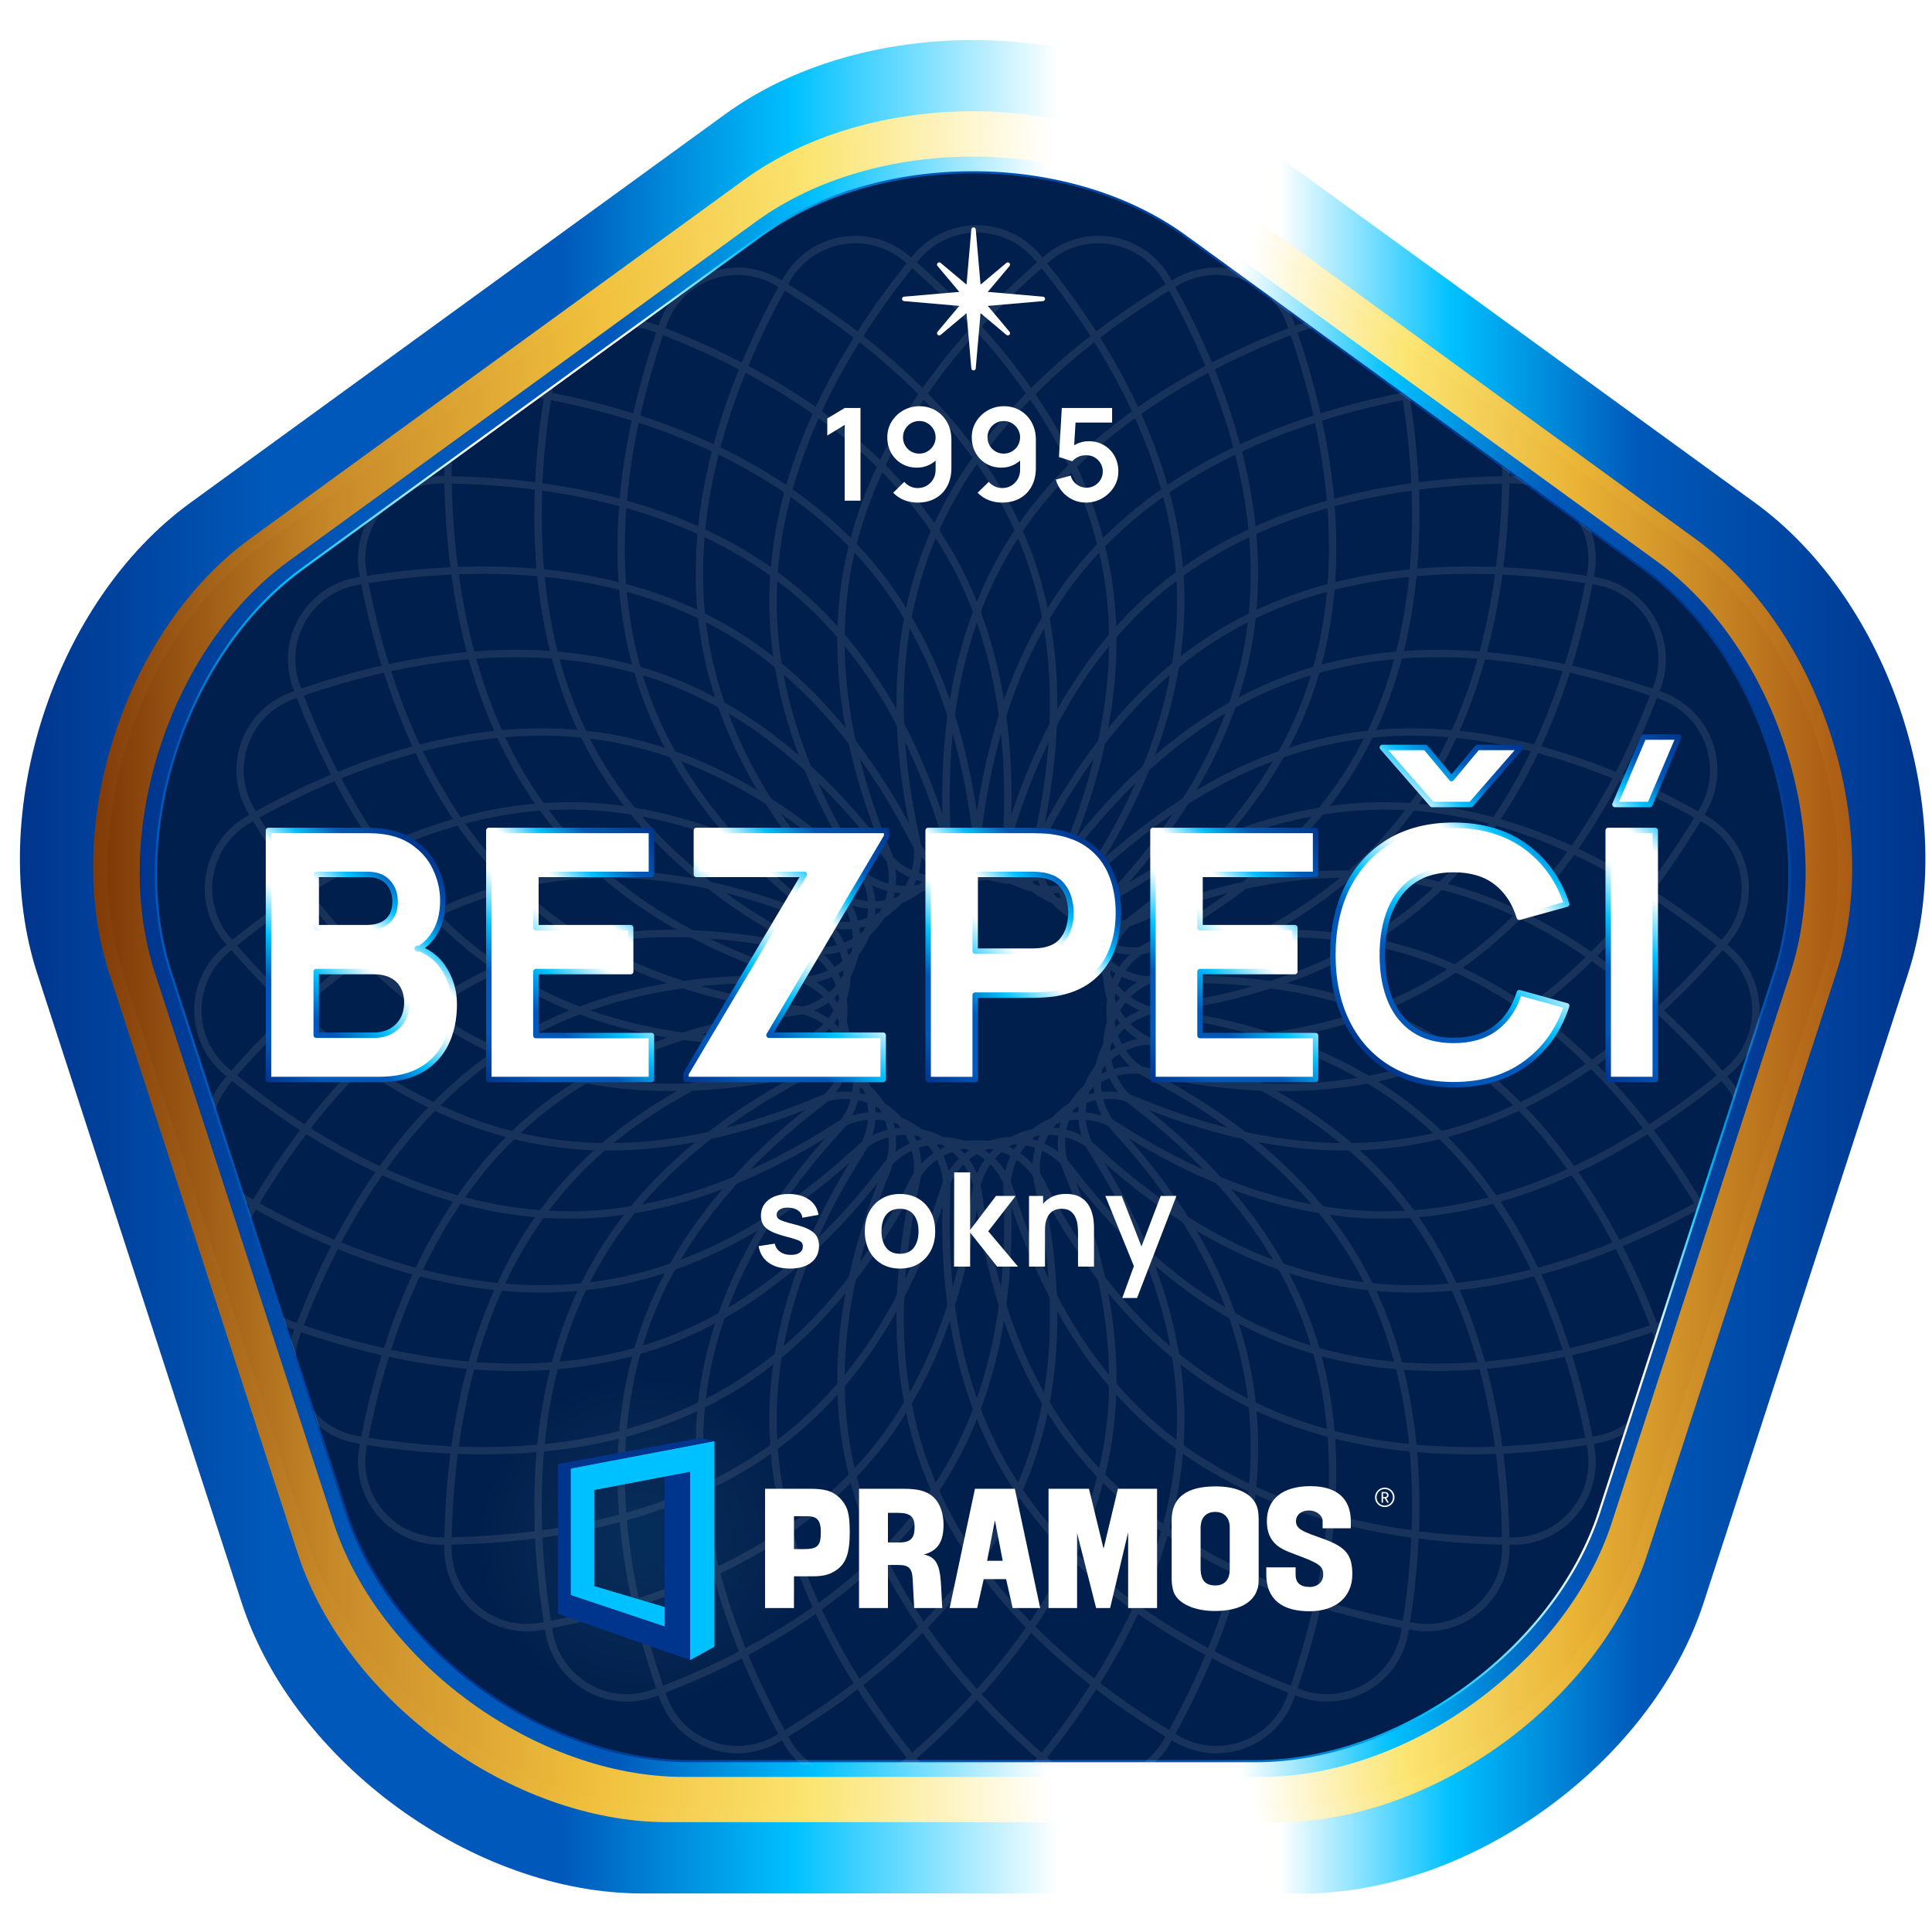 <svg xmlns="http://www.w3.org/2000/svg" xmlns:xlink="http://www.w3.org/1999/xlink" x="0px" y="0px" width="251px" height="251px" viewBox="0 0 251 251" xml:space="preserve"><g id="Layer_1">	<linearGradient id="SVGID_1_" gradientUnits="userSpaceOnUse" x1="2.587" y1="125.599" x2="250.143" y2="125.599">		<stop offset="0" style="stop-color:#00358D"></stop>		<stop offset="0.133" style="stop-color:#0059BA"></stop>		<stop offset="0.285" style="stop-color:#0059BA"></stop>		<stop offset="0.406" style="stop-color:#00C1FF"></stop>		<stop offset="0.545" style="stop-color:#FFFFFF"></stop>		<stop offset="0.661" style="stop-color:#FFFFFF"></stop>		<stop offset="0.751" style="stop-color:#00C1FF"></stop>		<stop offset="0.849" style="stop-color:#0059BA"></stop>		<stop offset="1" style="stop-color:#00358D"></stop>	</linearGradient>	<path fill="url(#SVGID_1_)" d="M83.42,245.992c-21.864,0-45.281-17.012-52.034-37.809L4.842,126.498  c-6.755-20.794,2.188-48.321,19.879-61.171L94.206,14.84c17.687-12.847,46.63-12.847,64.322,0l69.483,50.487  c17.688,12.85,26.633,40.377,19.875,61.171l-26.544,81.686c-6.754,20.797-30.17,37.809-52.034,37.809H83.42z"></path>	<linearGradient id="SVGID_2_" gradientUnits="userSpaceOnUse" x1="12.102" y1="125.595" x2="240.628" y2="125.595">		<stop offset="0" style="stop-color:#813A08"></stop>		<stop offset="0.133" style="stop-color:#C88A29"></stop>		<stop offset="0.285" style="stop-color:#F1C03D"></stop>		<stop offset="0.406" style="stop-color:#FBE470"></stop>		<stop offset="0.545" style="stop-color:#FFFFFF"></stop>		<stop offset="0.661" style="stop-color:#FFFFFF"></stop>		<stop offset="0.751" style="stop-color:#FBE470"></stop>		<stop offset="0.849" style="stop-color:#E9B335"></stop>		<stop offset="1" style="stop-color:#AA5B14"></stop>	</linearGradient>	<path fill="url(#SVGID_2_)" d="M86.722,236.73c-20.186,0-41.799-15.698-48.038-34.894l-24.5-75.407  c-6.235-19.194,2.02-44.609,18.347-56.471l64.146-46.605c16.326-11.861,43.049-11.861,59.379,0L220.2,69.959  c16.325,11.862,24.58,37.277,18.348,56.471l-24.506,75.407c-6.235,19.195-27.849,34.894-48.034,34.894H86.722z"></path>	<linearGradient id="SVGID_3_" gradientUnits="userSpaceOnUse" x1="13.944" y1="125.595" x2="238.785" y2="125.595">		<stop offset="0" style="stop-color:#813A08"></stop>		<stop offset="0.133" style="stop-color:#C88A29"></stop>		<stop offset="0.285" style="stop-color:#F1C03D"></stop>		<stop offset="0.406" style="stop-color:#FBE470"></stop>		<stop offset="0.545" style="stop-color:#FFFFFF"></stop>		<stop offset="0.661" style="stop-color:#FFFFFF"></stop>		<stop offset="0.751" style="stop-color:#FBE470"></stop>		<stop offset="0.849" style="stop-color:#E9B335"></stop>		<stop offset="1" style="stop-color:#AA5B14"></stop>	</linearGradient>	<path fill="url(#SVGID_3_)" d="M87.359,234.941c-19.857,0-41.124-15.452-47.263-34.334l-24.104-74.192  c-6.138-18.887,1.986-43.889,18.051-55.557l63.111-45.853c16.065-11.674,42.354-11.674,58.417,0l63.108,45.853  c16.069,11.668,24.192,36.67,18.056,55.557l-24.104,74.192c-6.138,18.882-27.403,34.334-47.265,34.334H87.359z"></path>	<linearGradient id="SVGID_4_" gradientUnits="userSpaceOnUse" x1="18.15" y1="125.597" x2="234.578" y2="125.597">		<stop offset="0" style="stop-color:#00358D"></stop>		<stop offset="0.133" style="stop-color:#0059BA"></stop>		<stop offset="0.285" style="stop-color:#0059BA"></stop>		<stop offset="0.406" style="stop-color:#00C1FF"></stop>		<stop offset="0.545" style="stop-color:#FFFFFF"></stop>		<stop offset="0.661" style="stop-color:#FFFFFF"></stop>		<stop offset="0.751" style="stop-color:#00C1FF"></stop>		<stop offset="0.849" style="stop-color:#0059BA"></stop>		<stop offset="1" style="stop-color:#00358D"></stop>	</linearGradient>	<path fill="url(#SVGID_4_)" d="M88.822,230.852c-19.116,0-39.591-14.871-45.496-33.049l-23.205-71.418  c-5.905-18.178,1.912-42.245,17.375-53.479l60.752-44.138c15.464-11.235,40.768-11.235,56.23,0l60.75,44.138  c15.467,11.234,23.286,35.301,17.377,53.479l-23.203,71.418c-5.906,18.178-26.377,33.049-45.494,33.049H88.822z"></path>	<linearGradient id="SVGID_5_" gradientUnits="userSpaceOnUse" x1="51.747" y1="209.786" x2="200.982" y2="60.552">		<stop offset="0" style="stop-color:#00358D"></stop>		<stop offset="0.133" style="stop-color:#0059BA"></stop>		<stop offset="0.285" style="stop-color:#0059BA"></stop>		<stop offset="0.406" style="stop-color:#00C1FF"></stop>		<stop offset="0.545" style="stop-color:#FFFFFF"></stop>		<stop offset="0.661" style="stop-color:#FFFFFF"></stop>		<stop offset="0.751" style="stop-color:#00C1FF"></stop>		<stop offset="0.849" style="stop-color:#0059BA"></stop>		<stop offset="1" style="stop-color:#00358D"></stop>	</linearGradient>	<path fill="#001F4C" stroke="url(#SVGID_5_)" stroke-width="0.283" stroke-miterlimit="10" d="M89.55,228.805  c-18.747,0-38.819-14.585-44.608-32.405L22.188,126.37c-5.794-17.828,1.873-41.423,17.04-52.442l59.565-43.277  c15.165-11.018,39.977-11.018,55.141,0L213.5,73.928c15.167,11.019,22.836,34.614,17.039,52.442l-22.752,70.029  c-5.789,17.82-25.865,32.405-44.609,32.405H89.55z"></path>	<g opacity="0.12">		<defs>			<path id="SVGID_6_" opacity="0.12" d="M89.676,229.303c-18.742,0-38.809-14.627-44.599-32.5l-22.748-70.235    C16.54,108.686,24.2,85.02,39.365,73.97l59.551-43.406c15.161-11.05,39.964-11.05,55.126,0l59.551,43.406    c15.163,11.05,22.83,34.715,17.034,52.597l-22.746,70.235c-5.786,17.873-25.858,32.5-44.596,32.5H89.676z"></path>		</defs>		<clipPath id="SVGID_7_">			<use xlink:href="#SVGID_6_"></use>		</clipPath>		<g clip-path="url(#SVGID_7_)">			<g>				<defs>					<path id="SVGID_8_" d="M236.988,131.276c0,60.982-49.283,110.423-110.071,110.423c-60.792,0-110.073-49.44-110.073-110.423      c0-60.991,49.281-110.43,110.073-110.43C187.705,20.847,236.988,70.285,236.988,131.276z"></path>				</defs>				<clipPath id="SVGID_9_">					<use xlink:href="#SVGID_8_"></use>				</clipPath>				<g clip-path="url(#SVGID_9_)">											<image width="993" height="997" transform="matrix(0.24 0 0 0.24 7.766 11.739)">					</image>				</g>			</g>			<g>				<g>					<path fill="#CCCCCC" d="M62.795,188.953c-5.967,0-11.588-0.616-16.422-1.436c-3.172-0.539-5.914-2.447-7.521-5.236      c-1.606-2.792-1.883-6.127-0.76-9.15c4.664-12.583,13.562-29.506,29.46-38.715c9.808-5.678,21.939-8.226,36.075-7.554      c3.201,0.149,6.211-1.53,7.833-4.393l0.087-0.158c1.679-2.886,1.639-6.376-0.109-9.105      c-7.623-11.933-11.488-23.737-11.488-35.084c0-18.413,10.161-34.607,18.683-44.949c2.052-2.486,5.07-3.914,8.285-3.914l0,0      c3.21,0,6.227,1.428,8.278,3.914c8.524,10.342,18.688,26.536,18.688,44.949c0,11.347-3.865,23.151-11.491,35.084      c-1.744,2.733-1.785,6.221-0.11,9.105l0.092,0.158c1.622,2.863,4.622,4.542,7.827,4.393c14.131-0.672,26.274,1.876,36.08,7.554      l0,0c15.897,9.209,24.796,26.137,29.46,38.715c1.122,3.023,0.843,6.358-0.762,9.15c-1.606,2.789-4.346,4.697-7.519,5.236      c-13.19,2.232-32.249,2.969-48.146-6.237c-9.797-5.675-18.053-14.94-24.543-27.529c-1.48-2.872-4.437-4.649-7.729-4.649      c-0.014,0-0.029,0-0.042,0h-0.083h-0.089c-0.016,0-0.029,0-0.043,0c-3.288,0-6.248,1.777-7.729,4.649      c-6.488,12.589-14.741,21.854-24.538,27.529C84.45,187.108,73.109,188.953,62.795,188.953z M99.287,127.717      c-12.119,0-22.619,2.529-31.258,7.534c-15.648,9.062-24.43,25.782-29.04,38.211c-1.025,2.755-0.771,5.796,0.692,8.336      c1.463,2.542,3.959,4.284,6.851,4.773c13.037,2.208,31.857,2.94,47.507-6.125c9.634-5.581,17.768-14.709,24.168-27.137      c1.646-3.189,4.929-5.167,8.58-5.167c0.017,0,0.031,0,0.049,0h0.081h0.075c0.016,0,0.031,0,0.048,0      c3.652,0,6.936,1.978,8.579,5.167c6.406,12.428,14.537,21.556,24.173,27.137c15.65,9.065,34.469,8.333,47.506,6.125      c2.892-0.489,5.39-2.231,6.854-4.773c1.459-2.54,1.712-5.581,0.689-8.336c-4.611-12.429-13.388-29.146-29.039-38.211      c-9.646-5.587-21.605-8.088-35.554-7.43c-3.588,0.166-6.908-1.705-8.708-4.88l-0.087-0.15      c-1.855-3.192-1.808-7.064,0.133-10.101c7.525-11.777,11.341-23.405,11.341-34.567c0-18.129-10.042-34.115-18.469-44.338      c-1.867-2.267-4.614-3.568-7.541-3.568c-2.928,0-5.677,1.301-7.547,3.568c-8.423,10.223-18.465,26.209-18.465,44.338      c0,11.163,3.814,22.79,11.334,34.567c1.943,3.034,1.995,6.907,0.139,10.106l-0.085,0.145c-1.805,3.175-5.149,5.054-8.708,4.88      C102.13,127.75,100.697,127.717,99.287,127.717z"></path>				</g>				<g>					<path fill="#CCCCCC" d="M73.758,199.247c-5.883,1.038-11.522,1.411-16.426,1.444c-3.217,0.024-6.249-1.377-8.312-3.846      c-2.067-2.468-2.916-5.704-2.336-8.88c2.416-13.198,8.252-31.417,22.311-43.254c8.676-7.302,20.186-11.924,34.224-13.724      c3.174-0.417,5.848-2.594,6.955-5.694l0.057-0.171c1.152-3.133,0.506-6.561-1.686-8.949      c-9.57-10.423-15.425-21.367-17.386-32.548c-3.188-18.133,4.014-35.85,10.619-47.517c1.589-2.812,4.314-4.741,7.48-5.303l0,0      c3.16-0.558,6.382,0.323,8.833,2.414c10.185,8.702,22.993,22.877,26.181,41.012c1.967,11.173,0.202,23.473-5.242,36.554      c-1.246,2.992-0.686,6.433,1.467,8.984l0.114,0.138c2.097,2.538,5.343,3.673,8.475,2.961      c13.796-3.119,26.197-2.729,36.836,1.158l0,0c17.249,6.298,28.939,21.418,35.71,32.987c1.633,2.785,1.935,6.12,0.833,9.149      c-1.096,3.027-3.464,5.383-6.496,6.466c-12.6,4.499-31.246,8.539-48.494,2.24c-10.628-3.878-20.361-11.563-28.933-22.831      c-1.95-2.566-5.175-3.805-8.417-3.23c-0.013,0.002-0.022,0.005-0.041,0.007l-0.082,0.018l-0.086,0.014      c-0.016,0.002-0.03,0.002-0.043,0.005c-3.237,0.572-5.844,2.842-6.803,5.926c-4.211,13.531-10.739,24.09-19.403,31.381      C94.758,193.66,83.91,197.449,73.758,199.247z M99.091,132.581c-11.936,2.114-21.836,6.429-29.479,12.865      c-13.842,11.655-19.598,29.648-21.985,42.69c-0.531,2.894,0.247,5.846,2.127,8.09c1.877,2.25,4.638,3.527,7.571,3.503      c13.22-0.092,31.886-2.648,45.728-14.307c8.52-7.172,14.948-17.578,19.104-30.93c1.066-3.429,3.958-5.949,7.552-6.587      c0.018,0,0.031-0.004,0.049-0.007l0.076-0.011l0.08-0.017c0.014-0.005,0.028-0.007,0.046-0.009      c3.595-0.634,7.172,0.739,9.342,3.596c8.461,11.122,18.047,18.697,28.504,22.513c16.979,6.2,35.389,2.201,47.843-2.243      c2.764-0.988,4.923-3.136,5.925-5.891c0.998-2.76,0.722-5.797-0.762-8.335c-6.692-11.436-18.233-26.368-35.214-32.576      c-10.469-3.819-22.679-4.197-36.301-1.118c-3.503,0.791-7.096-0.475-9.421-3.286l-0.11-0.133      c-2.381-2.825-3.002-6.646-1.618-9.974c5.372-12.909,7.116-25.025,5.184-36.013c-3.137-17.856-15.796-31.854-25.859-40.447      c-2.231-1.911-5.163-2.711-8.049-2.203c-2.878,0.511-5.362,2.271-6.81,4.831c-6.53,11.531-13.65,29.025-10.514,46.878      c1.931,10.991,7.704,21.781,17.151,32.064c2.438,2.654,3.155,6.456,1.88,9.931l-0.059,0.165      c-1.224,3.436-4.193,5.868-7.731,6.313C101.897,132.122,100.479,132.34,99.091,132.581z"></path>				</g>				<g>					<path fill="#CCCCCC" d="M86.327,207.475c-5.606,2.046-11.098,3.397-15.918,4.288c-3.172,0.583-6.397-0.274-8.856-2.345      c-2.461-2.07-3.856-5.108-3.834-8.337c0.096-13.42,2.687-32.379,14.486-46.483c7.275-8.705,17.811-15.254,31.323-19.479      c3.059-0.959,5.313-3.573,5.863-6.817l0.03-0.178c0.593-3.285-0.639-6.55-3.209-8.517      c-11.231-8.598-18.889-18.364-22.758-29.023c-6.281-17.305-2.25-36.007,2.234-48.651c1.078-3.043,3.429-5.421,6.447-6.522l0,0      c3.02-1.1,6.341-0.796,9.116,0.841c11.537,6.789,26.605,18.521,32.884,35.825c3.866,10.663,4.261,23.077,1.163,36.907      c-0.708,3.165,0.441,6.463,2.999,8.598l0.138,0.115c2.501,2.132,5.897,2.686,8.856,1.446      c13.051-5.483,25.326-7.253,36.479-5.282l0,0c18.078,3.197,32.208,16.047,40.881,26.264c2.086,2.459,2.962,5.694,2.403,8.866      c-0.556,3.169-2.484,5.908-5.283,7.498c-11.63,6.625-29.288,13.855-47.368,10.657c-11.138-1.973-22.05-7.84-32.443-17.444      c-2.369-2.192-5.755-2.851-8.85-1.716c-0.012,0.001-0.025,0.008-0.039,0.012l-0.079,0.032l-0.084,0.028      c-0.012,0.004-0.025,0.009-0.038,0.014c-3.092,1.13-5.263,3.816-5.675,7.017c-1.806,14.062-6.405,25.596-13.675,34.289      C106.047,198.313,96.019,203.937,86.327,207.475z M99.743,137.413c-11.39,4.156-20.394,10.136-26.807,17.8      c-11.616,13.889-14.167,32.61-14.264,45.872c-0.023,2.942,1.254,5.711,3.496,7.601c2.241,1.886,5.178,2.663,8.063,2.131      c13.005-2.397,30.938-8.17,42.556-22.057c7.151-8.55,11.678-19.917,13.46-33.792c0.458-3.563,2.868-6.548,6.299-7.799      c0.018-0.007,0.03-0.012,0.045-0.016l0.074-0.028l0.073-0.025c0.016-0.007,0.031-0.012,0.045-0.017      c3.434-1.255,7.193-0.524,9.825,1.912c10.254,9.478,21.012,15.265,31.967,17.205c17.795,3.146,35.229-4.002,46.729-10.545      c2.549-1.455,4.304-3.942,4.812-6.837c0.507-2.888-0.29-5.83-2.196-8.072c-8.567-10.098-22.518-22.794-40.313-25.942      c-10.97-1.94-23.062-0.186-35.943,5.217c-3.312,1.39-7.072,0.774-9.848-1.593l-0.133-0.111      c-2.833-2.366-4.103-6.023-3.314-9.541c3.052-13.65,2.676-25.881-1.133-36.37c-6.179-17.039-21.066-28.616-32.467-35.33      c-2.528-1.492-5.557-1.77-8.305-0.765c-2.754,1.001-4.894,3.169-5.871,5.945c-4.436,12.492-8.422,30.961-2.243,47.995      c3.809,10.486,11.355,20.109,22.444,28.592c2.855,2.187,4.223,5.812,3.568,9.452l-0.031,0.167      c-0.608,3.604-3.113,6.513-6.518,7.571C102.426,136.468,101.066,136.928,99.743,137.413z"></path>				</g>				<g>					<path fill="#CCCCCC" d="M100.137,213.39c-5.17,2.99-10.344,5.276-14.941,6.992c-3.016,1.129-6.34,0.849-9.122-0.763      c-2.783-1.613-4.686-4.36-5.222-7.546c-2.229-13.23-2.957-32.353,6.22-48.297c5.662-9.837,14.902-18.128,27.477-24.641      c2.845-1.478,4.614-4.445,4.594-7.734v-0.179c0.015-3.343-1.761-6.342-4.635-7.835c-12.549-6.505-21.782-14.792-27.436-24.614      c-9.177-15.951-8.448-35.068-6.217-48.304c0.533-3.181,2.436-5.933,5.219-7.542l0,0c2.782-1.612,6.106-1.89,9.122-0.765      c12.536,4.68,29.405,13.606,38.587,29.556c5.652,9.824,8.189,21.987,7.534,36.144c-0.15,3.244,1.551,6.286,4.439,7.942      l0.156,0.092c2.833,1.664,6.274,1.614,8.971-0.125c11.905-7.67,23.687-11.555,35.009-11.555l0,0      c18.359,0.002,34.499,10.195,44.809,18.75c2.48,2.054,3.901,5.085,3.901,8.31c0,3.221-1.421,6.245-3.901,8.308      c-10.31,8.546-26.449,18.744-44.809,18.744c-11.308,0-23.074-3.877-34.972-11.529c-2.711-1.742-6.158-1.799-9.008-0.147      c-0.013,0.007-0.024,0.014-0.039,0.023l-0.069,0.041l-0.08,0.043c-0.008,0.007-0.024,0.013-0.036,0.023      c-2.85,1.647-4.521,4.669-4.371,7.897c0.655,14.158-1.882,26.32-7.534,36.15C117.969,200.929,109.065,208.217,100.137,213.39z       M101.218,142.053c-10.498,6.077-18.327,13.532-23.319,22.202c-9.033,15.698-8.307,34.582-6.104,47.657      c0.488,2.903,2.222,5.404,4.756,6.874c2.531,1.474,5.563,1.721,8.311,0.7c12.391-4.63,29.054-13.437,38.093-29.137      c5.562-9.666,8.052-21.652,7.404-35.625c-0.165-3.585,1.693-6.946,4.854-8.777c0.015-0.009,0.029-0.017,0.042-0.026      l0.071-0.037l0.066-0.041c0.01-0.005,0.027-0.015,0.038-0.021c3.164-1.832,6.996-1.771,10.009,0.17      c11.74,7.548,23.33,11.377,34.453,11.377c18.074,0,34.009-10.072,44.199-18.525c2.261-1.876,3.554-4.633,3.554-7.566      c0-2.938-1.293-5.701-3.554-7.573c-10.187-8.447-26.125-18.524-44.199-18.527c-11.135,0-22.739,3.839-34.494,11.402      c-3.019,1.943-6.825,1.989-9.97,0.146l-0.149-0.088c-3.198-1.834-5.085-5.219-4.92-8.817      c0.647-13.971-1.843-25.956-7.404-35.621c-9.039-15.703-25.703-24.513-38.093-29.136c-2.747-1.026-5.779-0.774-8.311,0.691      c-2.534,1.472-4.268,3.973-4.756,6.876c-2.203,13.075-2.93,31.96,6.104,47.662c5.566,9.663,14.664,17.821,27.051,24.248      c3.19,1.653,5.163,4.985,5.149,8.687v0.165c0.023,3.658-1.938,6.961-5.11,8.594      C103.697,140.657,102.439,141.346,101.218,142.053z"></path>				</g>				<g>					<path fill="#CCCCCC" d="M114.756,216.807c-4.574,3.848-9.273,6.999-13.503,9.489c-2.775,1.637-6.097,1.937-9.116,0.837      c-3.019-1.1-5.369-3.479-6.447-6.521c-4.484-12.641-8.516-31.346-2.234-48.649c3.871-10.676,11.538-20.447,22.793-29.054      c2.547-1.947,3.774-5.174,3.19-8.413l-0.035-0.179c-0.562-3.293-2.833-5.938-5.919-6.904      c-13.486-4.224-24.01-10.771-31.279-19.464c-11.8-14.108-14.391-33.065-14.486-46.484c-0.022-3.229,1.373-6.268,3.834-8.339      l0,0c2.462-2.074,5.685-2.922,8.856-2.338c13.155,2.424,31.312,8.272,43.113,22.381c7.27,8.688,11.869,20.226,13.675,34.285      c0.413,3.217,2.618,5.918,5.75,7.045l0.165,0.063c3.078,1.144,6.457,0.5,8.816-1.685c10.393-9.625,21.326-15.501,32.477-17.478      l0,0c18.08-3.197,35.737,4.031,47.368,10.657c2.799,1.594,4.728,4.326,5.283,7.504c0.559,3.172-0.317,6.399-2.403,8.858      c-8.673,10.215-22.803,23.07-40.881,26.268c-11.14,1.975-23.399,0.202-36.437-5.259c-2.973-1.246-6.378-0.701-8.899,1.42      c-0.011,0.01-0.021,0.02-0.033,0.031l-0.066,0.053l-0.063,0.055c-0.014,0.014-0.023,0.022-0.034,0.028      c-2.519,2.119-3.646,5.39-2.943,8.542c3.102,13.83,2.708,26.252-1.159,36.911C130.159,201.431,122.653,210.157,114.756,216.807      z M103.474,146.362c-9.285,7.816-15.708,16.524-19.123,25.926c-6.179,17.04-2.192,35.507,2.243,48.004      c0.978,2.771,3.117,4.937,5.871,5.938c2.748,1.007,5.776,0.728,8.305-0.763c11.4-6.712,26.288-18.293,32.467-35.325      c3.809-10.485,4.185-22.725,1.133-36.372c-0.788-3.507,0.46-7.133,3.26-9.491c0.006-0.012,0.022-0.021,0.036-0.032l0.059-0.054      l0.061-0.045c0.012-0.01,0.024-0.022,0.035-0.033c2.798-2.355,6.58-2.956,9.886-1.575c12.864,5.392,24.947,7.138,35.902,5.203      c17.795-3.148,31.745-15.846,40.313-25.945c1.906-2.238,2.703-5.181,2.196-8.073c-0.508-2.887-2.263-5.381-4.812-6.833      c-11.498-6.548-28.935-13.693-46.729-10.546c-10.972,1.942-21.733,7.74-31.999,17.234c-2.637,2.442-6.38,3.154-9.793,1.881      l-0.164-0.06c-3.47-1.248-5.912-4.249-6.374-7.824c-1.78-13.87-6.307-25.24-13.458-33.792      c-11.618-13.888-29.551-19.659-42.555-22.056c-2.886-0.53-5.822,0.247-8.063,2.134c-2.242,1.884-3.516,4.656-3.496,7.596      c0.097,13.263,2.647,31.985,14.264,45.875c7.15,8.548,17.523,14.998,30.833,19.168c3.431,1.072,5.951,4.008,6.578,7.655      l0.027,0.167c0.654,3.596-0.706,7.189-3.547,9.353C105.671,144.555,104.554,145.453,103.474,146.362z"></path>				</g>				<g>					<path fill="#CCCCCC" d="M129.745,217.625c-3.838,4.585-7.921,8.508-11.653,11.697c-2.451,2.095-5.673,2.974-8.833,2.412      c-3.166-0.558-5.892-2.488-7.48-5.296c-6.605-11.671-13.808-29.391-10.619-47.521c1.967-11.188,7.824-22.148,17.419-32.583      c2.173-2.366,2.82-5.759,1.68-8.845l-0.062-0.163c-1.125-3.148-3.818-5.358-7.024-5.772      c-14.015-1.811-25.51-6.425-34.177-13.722c-14.059-11.833-19.895-30.052-22.311-43.25c-0.58-3.179,0.269-6.415,2.336-8.881      c0-0.005,0-0.005,0-0.005c2.063-2.463,5.094-3.865,8.312-3.842c13.378,0.093,32.271,2.694,46.335,14.529      c8.664,7.297,15.192,17.851,19.403,31.387c0.964,3.093,3.6,5.373,6.88,5.938l0.177,0.03c3.229,0.591,6.445-0.633,8.388-3.196      c8.573-11.288,18.32-18.985,28.96-22.868l0,0c17.248-6.3,35.895-2.26,48.494,2.241c3.032,1.084,5.4,3.442,6.502,6.47      c1.096,3.024,0.794,6.361-0.839,9.145c-6.768,11.575-18.461,26.691-35.71,32.991c-10.628,3.88-23.007,4.271-36.794,1.163      c-3.143-0.705-6.401,0.425-8.517,2.954c-0.011,0.013-0.02,0.022-0.026,0.035l-0.055,0.064l-0.058,0.065      c-0.008,0.01-0.019,0.023-0.027,0.032c-2.113,2.526-2.659,5.944-1.415,8.927c5.444,13.08,7.209,25.378,5.242,36.55      C142.258,199.8,136.373,209.702,129.745,217.625z M106.442,150.218c-7.789,9.316-12.608,19.006-14.344,28.864      c-3.137,17.855,3.983,35.35,10.514,46.883c1.447,2.555,3.932,4.317,6.81,4.826c2.886,0.509,5.817-0.291,8.049-2.198      c10.067-8.597,22.723-22.596,25.859-40.448c1.933-10.989,0.188-23.107-5.184-36.018c-1.379-3.313-0.777-7.105,1.569-9.909      c0.007-0.016,0.017-0.028,0.032-0.04l0.049-0.061l0.052-0.06c0.007-0.015,0.019-0.024,0.03-0.037      c2.346-2.809,5.965-4.06,9.459-3.273c13.605,3.066,25.805,2.685,36.259-1.13c16.98-6.201,28.521-21.138,35.214-32.575      c1.483-2.54,1.76-5.573,0.762-8.331c-1.002-2.76-3.161-4.907-5.925-5.893c-12.451-4.448-30.863-8.443-47.843-2.245      c-10.469,3.821-20.066,11.407-28.531,22.551c-2.173,2.859-5.736,4.214-9.318,3.555l-0.171-0.034      c-3.633-0.625-6.559-3.149-7.628-6.591c-4.156-13.353-10.585-23.76-19.104-30.933c-13.846-11.656-32.508-14.217-45.728-14.31      c-2.934-0.022-5.693,1.254-7.571,3.501c-1.88,2.248-2.658,5.199-2.126,8.094c2.387,13.044,8.143,31.04,21.985,42.691      c8.521,7.173,19.855,11.714,33.681,13.501c3.567,0.464,6.559,2.913,7.807,6.395l0.053,0.16c1.267,3.43,0.55,7.206-1.873,9.827      C108.296,148.058,107.347,149.14,106.442,150.218z"></path>				</g>				<g>					<path fill="#CCCCCC" d="M144.649,215.82c-2.984,5.187-6.327,9.759-9.454,13.553c-2.052,2.485-5.07,3.912-8.278,3.912      c-3.215,0-6.233-1.427-8.285-3.912c-8.521-10.342-18.683-26.536-18.683-44.951c-0.002-11.358,3.868-23.175,11.514-35.122      c1.73-2.706,1.782-6.161,0.126-9.002l-0.091-0.155c-1.652-2.9-4.687-4.605-7.917-4.455      c-14.113,0.656-26.235-1.887-36.029-7.561c-15.898-9.209-24.796-26.132-29.46-38.708c-1.123-3.026-0.847-6.367,0.76-9.151l0,0      c1.607-2.79,4.35-4.704,7.521-5.239c13.186-2.237,32.25-2.967,48.146,6.24c9.794,5.671,18.05,14.933,24.538,27.526      c1.486,2.881,4.478,4.66,7.809,4.647h0.177c3.282,0.023,6.238-1.745,7.708-4.608c6.487-12.611,14.756-21.883,24.564-27.564l0,0      c15.896-9.208,34.952-8.477,48.146-6.24c3.171,0.535,5.912,2.449,7.519,5.239c1.604,2.79,1.884,6.125,0.762,9.151      c-4.664,12.575-13.563,29.499-29.46,38.708c-9.795,5.674-21.918,8.217-36.032,7.561c-3.216-0.15-6.233,1.528-7.875,4.39      c-0.01,0.012-0.018,0.023-0.022,0.037l-0.043,0.073l-0.045,0.079c-0.005,0.009-0.016,0.022-0.02,0.036      c-1.646,2.856-1.59,6.315,0.148,9.033c7.626,11.938,11.491,23.739,11.491,35.086      C153.883,196.084,149.801,206.864,144.649,215.82z M110.032,153.494c-6.061,10.534-9.127,20.917-9.127,30.928      c0,18.128,10.042,34.116,18.465,44.334c1.87,2.27,4.619,3.571,7.547,3.571c2.927,0,5.674-1.302,7.541-3.571      c8.427-10.218,18.469-26.206,18.469-44.334c0-11.16-3.815-22.792-11.341-34.563c-1.934-3.028-1.997-6.867-0.172-10.039      c0.009-0.016,0.019-0.029,0.025-0.043l0.039-0.07l0.039-0.068c0.008-0.013,0.015-0.023,0.024-0.039      c1.826-3.176,5.175-5.038,8.751-4.872c13.928,0.648,25.876-1.854,35.509-7.428c15.651-9.07,24.428-25.787,29.039-38.215      c1.022-2.763,0.771-5.797-0.688-8.338c-1.464-2.543-3.963-4.28-6.854-4.769c-13.037-2.212-31.855-2.942-47.506,6.121      c-9.647,5.589-17.784,14.73-24.19,27.175c-1.646,3.2-4.922,5.152-8.563,5.13h-0.173c-3.687,0.015-7.004-1.966-8.659-5.166      c-6.399-12.428-14.533-21.559-24.167-27.139c-15.649-9.063-34.473-8.333-47.507-6.121c-2.894,0.489-5.388,2.226-6.851,4.768      c-1.464,2.542-1.718,5.577-0.692,8.34c4.608,12.428,13.392,29.145,29.04,38.215c9.636,5.574,21.579,8.076,35.509,7.428      c3.587-0.166,6.96,1.724,8.79,4.939l0.085,0.145c1.84,3.158,1.79,6.998-0.146,10.005      C111.482,151.047,110.736,152.273,110.032,153.494z"></path>				</g>				<g>					<path fill="#CCCCCC" d="M159.014,211.446c-2.041,5.628-4.541,10.713-6.962,14.992c-1.589,2.808-4.314,4.738-7.479,5.296      c-3.162,0.562-6.384-0.317-8.834-2.412c-10.184-8.699-22.997-22.877-26.179-41.012c-1.971-11.187-0.204-23.494,5.261-36.594      c1.232-2.965,0.684-6.376-1.438-8.889l-0.115-0.134c-2.128-2.57-5.411-3.722-8.569-3.013      c-13.784,3.11-26.164,2.717-36.79-1.163c-17.25-6.3-28.943-21.417-35.714-32.991c-1.628-2.784-1.933-6.12-0.835-9.145l0,0      c1.1-3.028,3.472-5.385,6.499-6.47c12.604-4.499,31.246-8.541,48.496-2.241c10.626,3.877,20.361,11.562,28.931,22.831      c1.964,2.582,5.216,3.816,8.492,3.216l0.179-0.028c3.23-0.549,5.839-2.802,6.789-5.879      c4.207-13.546,10.747-24.127,19.418-31.429l0,0c14.063-11.834,32.961-14.436,46.336-14.529      c3.218-0.023,6.247,1.379,8.313,3.848c2.065,2.466,2.913,5.702,2.334,8.881c-2.417,13.195-8.25,31.413-22.313,43.25      c-8.665,7.297-20.163,11.912-34.178,13.722c-3.195,0.413-5.872,2.596-6.998,5.696c-0.004,0.016-0.01,0.026-0.013,0.041      l-0.029,0.082l-0.029,0.082c-0.008,0.011-0.012,0.024-0.015,0.039c-1.125,3.1-0.471,6.499,1.709,8.873      c9.577,10.422,15.426,21.378,17.391,32.55C164.693,190.405,162.54,201.726,159.014,211.446z M114.136,156.096      c-4.145,11.431-5.37,22.195-3.636,32.049c3.139,17.853,15.794,31.852,25.859,40.448c2.234,1.907,5.166,2.707,8.048,2.198      c2.881-0.509,5.361-2.271,6.811-4.826c6.529-11.533,13.649-29.027,10.515-46.883c-1.935-10.986-7.703-21.779-17.154-32.065      c-2.424-2.638-3.154-6.415-1.903-9.855c0.005-0.016,0.009-0.028,0.015-0.044l0.026-0.074l0.026-0.072      c0.007-0.017,0.012-0.026,0.017-0.045c1.252-3.445,4.225-5.861,7.775-6.318c13.83-1.794,25.163-6.335,33.685-13.508      c13.843-11.654,19.597-29.647,21.986-42.691c0.527-2.895-0.246-5.841-2.127-8.091c-1.88-2.248-4.641-3.526-7.573-3.504      c-13.216,0.091-31.881,2.654-45.728,14.31c-8.53,7.178-14.959,17.599-19.115,30.974c-1.068,3.437-3.954,5.93-7.546,6.539      l-0.174,0.034c-3.624,0.656-7.236-0.712-9.416-3.583C106.069,99.967,96.48,92.391,86.03,88.573      c-16.985-6.198-35.396-2.203-47.846,2.245c-2.767,0.986-4.925,3.132-5.925,5.89c-1,2.761-0.725,5.793,0.763,8.333      c6.69,11.437,18.232,26.374,35.215,32.575c10.453,3.814,22.648,4.196,36.253,1.13c3.507-0.79,7.153,0.485,9.515,3.335      l0.105,0.125c2.362,2.793,2.971,6.584,1.591,9.882C115.141,153.434,114.619,154.773,114.136,156.096z"></path>				</g>				<g>					<path fill="#CCCCCC" d="M172.404,204.641c-1.038,5.893-2.618,11.337-4.265,15.972c-1.08,3.042-3.427,5.421-6.446,6.521      c-3.019,1.1-6.34,0.8-9.115-0.837c-11.536-6.793-26.609-18.521-32.885-35.827c-3.871-10.671-4.264-23.102-1.154-36.958      c0.705-3.13-0.425-6.396-2.948-8.497l-0.139-0.114c-2.543-2.159-5.973-2.722-8.961-1.472      c-13.034,5.461-25.291,7.233-36.434,5.259c-18.074-3.197-32.206-16.048-40.879-26.268c-2.087-2.459-2.964-5.686-2.403-8.858      c0-0.003,0-0.003,0-0.003c0.557-3.174,2.479-5.907,5.277-7.5c11.634-6.626,29.295-13.854,47.373-10.657      c11.137,1.971,22.053,7.842,32.442,17.446c2.38,2.197,5.798,2.844,8.919,1.688l0.168-0.061      c3.092-1.106,5.266-3.777,5.674-6.972c1.799-14.076,6.403-25.633,13.682-34.332l0,0c11.801-14.109,29.959-19.957,43.113-22.381      c3.164-0.584,6.392,0.268,8.855,2.338c2.462,2.071,3.86,5.111,3.835,8.339c-0.099,13.417-2.688,32.376-14.486,46.484      c-7.27,8.693-17.793,15.24-31.28,19.464c-3.077,0.962-5.338,3.578-5.908,6.829c-0.003,0.017-0.004,0.028-0.007,0.043      l-0.013,0.082l-0.017,0.088c-0.004,0.014-0.005,0.03-0.007,0.045c-0.573,3.25,0.66,6.479,3.221,8.438      c11.232,8.601,18.89,18.365,22.759,29.025C174.354,182.927,174.195,194.448,172.404,204.641z M118.629,157.953      c-2.105,11.971-1.449,22.777,1.965,32.188c6.18,17.032,21.066,28.613,32.469,35.325c2.527,1.49,5.558,1.77,8.305,0.763      c2.749-1.001,4.89-3.167,5.873-5.938c4.432-12.497,8.418-30.964,2.236-48.004c-3.804-10.483-11.354-20.101-22.441-28.589      c-2.847-2.179-4.215-5.763-3.583-9.371c0.006-0.019,0.006-0.03,0.01-0.047l0.016-0.077l0.013-0.08      c0-0.014,0.005-0.028,0.01-0.046c0.632-3.606,3.143-6.512,6.562-7.578c13.31-4.17,23.684-10.62,30.833-19.168      c11.616-13.89,14.168-32.612,14.264-45.875c0.021-2.939-1.256-5.711-3.495-7.596c-2.242-1.887-5.183-2.664-8.064-2.134      c-13.002,2.397-30.938,8.168-42.557,22.056c-7.157,8.559-11.687,19.944-13.465,33.839c-0.461,3.57-2.87,6.528-6.298,7.756      l-0.166,0.058c-3.453,1.282-7.249,0.56-9.895-1.884c-10.251-9.48-21.006-15.269-31.961-17.208      c-17.798-3.147-35.236,3.999-46.73,10.546c-2.547,1.453-4.305,3.944-4.812,6.833c-0.507,2.892,0.291,5.834,2.193,8.073      c8.564,10.1,22.518,22.797,40.316,25.945c10.956,1.935,23.032,0.188,35.899-5.199c3.315-1.389,7.128-0.767,9.944,1.62      l0.131,0.111c2.804,2.332,4.066,5.966,3.272,9.45C119.155,155.147,118.874,156.557,118.629,157.953z"></path>				</g>				<g>					<path fill="#CCCCCC" d="M184.409,195.596c0.002,5.988-0.614,11.629-1.431,16.478c-0.534,3.186-2.439,5.933-5.22,7.546      c-2.781,1.611-6.105,1.892-9.121,0.763c-12.539-4.679-29.411-13.604-38.589-29.552c-5.661-9.839-8.195-22.017-7.528-36.194      c0.146-3.21-1.529-6.229-4.383-7.858l-0.155-0.087c-2.874-1.682-6.353-1.64-9.076,0.108      c-11.893,7.652-23.658,11.529-34.968,11.529c-18.358,0-34.499-10.197-44.806-18.744c-2.481-2.063-3.904-5.088-3.904-8.308l0,0      c0-3.225,1.423-6.255,3.904-8.31c10.307-8.555,26.445-18.75,44.806-18.75c11.31,0,23.075,3.879,34.968,11.526      c2.726,1.756,6.202,1.8,9.076,0.117l0.155-0.092c2.854-1.627,4.534-4.638,4.383-7.854c-0.67-14.177,1.867-26.356,7.528-36.194      l0,0c9.183-15.95,26.052-24.876,38.589-29.556c3.016-1.125,6.34-0.847,9.121,0.765c2.78,1.609,4.686,4.358,5.22,7.542      c2.229,13.232,2.959,32.354-6.221,48.304c-5.654,9.822-14.883,18.108-27.436,24.614c-2.863,1.489-4.637,4.457-4.637,7.755      c0,0.018,0,0.03,0,0.046v0.088v0.083c0,0.018,0,0.027,0,0.042c0,3.3,1.773,6.267,4.637,7.754      c12.553,6.508,21.781,14.793,27.436,24.621C182.572,173.878,184.409,185.254,184.409,195.596z M123.371,158.988      c0,12.16,2.519,22.69,7.508,31.361c9.037,15.7,25.701,24.507,38.092,29.137c2.747,1.021,5.776,0.773,8.311-0.7      c2.532-1.463,4.268-3.971,4.755-6.874c2.201-13.075,2.93-31.961-6.107-47.657c-5.562-9.666-14.66-17.821-27.047-24.249      c-3.179-1.649-5.152-4.945-5.152-8.604c0-0.019,0-0.032,0-0.048l0.001-0.077l-0.001-0.084c0-0.013,0-0.025,0-0.044      c0-3.662,1.974-6.961,5.152-8.608c12.387-6.426,21.485-14.584,27.047-24.248c9.034-15.705,8.309-34.582,6.107-47.662      c-0.487-2.903-2.223-5.404-4.755-6.874c-2.534-1.468-5.563-1.72-8.311-0.694c-12.391,4.623-29.055,13.433-38.092,29.136      c-5.572,9.676-8.061,21.674-7.404,35.663c0.167,3.599-1.699,6.93-4.863,8.737l-0.15,0.089      c-3.181,1.865-7.043,1.813-10.07-0.136c-11.738-7.547-23.329-11.376-34.452-11.376c-18.073,0-34.01,10.08-44.197,18.527      c-2.26,1.872-3.557,4.634-3.557,7.573c0,2.934,1.297,5.69,3.557,7.566c10.188,8.453,26.124,18.525,44.197,18.525      c11.123,0,22.714-3.829,34.452-11.377c3.027-1.943,6.887-1.996,10.074-0.131l0.145,0.083c3.169,1.809,5.039,5.162,4.865,8.736      C123.406,156.142,123.371,157.574,123.371,158.988z"></path>				</g>				<g>					<path fill="#CCCCCC" d="M194.67,184.604c1.037,5.896,1.408,11.558,1.444,16.477c0.025,3.229-1.373,6.267-3.835,8.337      c-2.464,2.07-5.691,2.928-8.855,2.345c-13.154-2.43-31.313-8.282-43.113-22.386c-7.278-8.702-11.883-20.25-13.682-34.332      c-0.408-3.188-2.582-5.868-5.674-6.974l-0.168-0.063c-3.123-1.157-6.539-0.506-8.919,1.693      c-10.39,9.604-21.306,15.472-32.442,17.444c-18.078,3.198-35.739-4.032-47.373-10.657c-2.798-1.59-4.721-4.329-5.277-7.498l0,0      c-0.561-3.18,0.316-6.404,2.403-8.866c8.673-10.217,22.803-23.069,40.879-26.264c11.14-1.969,23.397-0.201,36.434,5.259      c2.988,1.249,6.418,0.687,8.961-1.47l0.139-0.115c2.523-2.101,3.658-5.361,2.948-8.503      c-3.109-13.838-2.717-26.277,1.154-36.955l0,0c6.278-17.303,21.349-29.036,32.885-35.825c2.775-1.637,6.097-1.941,9.115-0.841      c3.02,1.102,5.366,3.479,6.446,6.522c4.486,12.643,8.514,31.344,2.236,48.651c-3.869,10.659-11.526,20.425-22.759,29.023      c-2.561,1.962-3.794,5.196-3.221,8.445c0.002,0.015,0.003,0.028,0.007,0.041l0.017,0.085l0.013,0.085      c0.003,0.015,0.004,0.031,0.007,0.042c0.57,3.249,2.831,5.863,5.908,6.827c13.487,4.224,24.011,10.772,31.28,19.466      C189.101,163.529,192.881,174.417,194.67,184.604z M128.223,159.184c2.104,11.977,6.407,21.908,12.819,29.576      c11.615,13.887,29.555,19.659,42.557,22.057c2.882,0.532,5.822-0.245,8.064-2.131c2.243-1.89,3.517-4.658,3.491-7.601      c-0.092-13.262-2.644-31.983-14.26-45.872c-7.149-8.548-17.523-14.996-30.833-19.167c-3.419-1.07-5.93-3.971-6.562-7.577      c-0.005-0.018-0.007-0.029-0.01-0.045l-0.013-0.081l-0.016-0.077c-0.004-0.013-0.004-0.032-0.007-0.045      c-0.635-3.608,0.733-7.2,3.58-9.375c11.088-8.485,18.638-18.108,22.441-28.594c6.182-17.037,2.195-35.503-2.236-47.995      c-0.983-2.775-3.124-4.941-5.873-5.945c-2.747-1.005-5.777-0.727-8.305,0.765c-11.402,6.713-26.288,18.291-32.469,35.33      c-3.81,10.5-4.186,22.747-1.121,36.416c0.788,3.511-0.469,7.118-3.272,9.449l-0.131,0.113      c-2.816,2.391-6.629,3.011-9.944,1.623c-12.867-5.393-24.943-7.143-35.899-5.202c-17.799,3.147-31.752,15.844-40.316,25.942      c-1.902,2.242-2.7,5.185-2.193,8.072c0.507,2.895,2.261,5.382,4.812,6.837c11.494,6.543,28.936,13.691,46.73,10.545      c10.955-1.94,21.71-7.728,31.961-17.205c2.646-2.444,6.438-3.167,9.9-1.887l0.16,0.06c3.428,1.229,5.854,4.206,6.298,7.756      C127.764,156.372,127.979,157.792,128.223,159.184z"></path>				</g>				<g>					<path fill="#CCCCCC" d="M202.874,171.989c2.04,5.623,3.384,11.139,4.272,15.977c0.579,3.176-0.27,6.412-2.337,8.88      c-2.063,2.469-5.092,3.87-8.31,3.85c-13.378-0.097-32.275-2.699-46.336-14.536c-8.671-7.3-15.205-17.871-19.418-31.427      c-0.95-3.065-3.559-5.328-6.792-5.88l-0.176-0.034c-3.276-0.59-6.531,0.645-8.492,3.222      c-8.569,11.269-18.305,18.953-28.931,22.831c-17.248,6.299-35.892,2.259-48.496-2.24c-3.027-1.083-5.399-3.439-6.499-6.466l0,0      c-1.098-3.029-0.793-6.364,0.835-9.149c6.771-11.569,18.464-26.691,35.714-32.987c10.626-3.879,23.006-4.272,36.79-1.167      c3.158,0.711,6.441-0.442,8.569-3.01l0.115-0.138c2.121-2.506,2.676-5.912,1.438-8.885c-5.465-13.09-7.231-25.408-5.261-36.595      l0,0c3.182-18.135,15.995-32.31,26.179-41.012c2.45-2.091,5.672-2.972,8.834-2.414c3.164,0.558,5.89,2.491,7.479,5.303      c6.601,11.667,13.81,29.381,10.62,47.517c-1.965,11.181-7.813,22.125-17.391,32.548c-2.18,2.383-2.832,5.779-1.706,8.879      c0.001,0.015,0.01,0.028,0.013,0.038l0.028,0.084l0.029,0.082c0.003,0.013,0.009,0.027,0.013,0.041      c1.126,3.102,3.803,5.279,6.998,5.693c14.015,1.812,25.513,6.426,34.178,13.721      C193.739,152.209,199.345,162.27,202.874,171.989z M133.034,158.535c4.146,11.423,10.104,20.457,17.743,26.888      c13.847,11.658,32.508,14.215,45.728,14.313c2.933,0.018,5.693-1.26,7.573-3.51c1.881-2.244,2.654-5.196,2.127-8.09      c-2.39-13.042-8.144-31.036-21.986-42.69c-8.521-7.172-19.854-11.716-33.685-13.503c-3.551-0.461-6.523-2.875-7.772-6.322      c-0.008-0.011-0.013-0.029-0.018-0.046l-0.028-0.075l-0.026-0.068c-0.003-0.015-0.007-0.028-0.015-0.049      c-1.251-3.443-0.521-7.212,1.903-9.853c9.451-10.287,15.22-21.077,17.154-32.068c3.135-17.854-3.985-35.347-10.515-46.878      c-1.449-2.56-3.93-4.317-6.809-4.831c-2.884-0.508-5.815,0.292-8.05,2.203c-10.065,8.593-22.721,22.59-25.859,40.447      c-1.936,11.002-0.183,23.134,5.201,36.053c1.383,3.324,0.771,7.096-1.591,9.88l-0.11,0.132      c-2.356,2.845-6.003,4.123-9.51,3.331c-13.604-3.068-25.8-2.688-36.253,1.128c-16.982,6.208-28.524,21.141-35.215,32.576      c-1.484,2.538-1.763,5.571-0.763,8.335c1,2.755,3.156,4.902,5.925,5.891c12.45,4.444,30.863,8.443,47.841,2.241      c10.455-3.813,20.044-11.389,28.501-22.511c2.18-2.868,5.792-4.238,9.421-3.582l0.166,0.029      c3.596,0.617,6.494,3.123,7.549,6.545C132.094,155.844,132.551,157.203,133.034,158.535z"></path>				</g>			</g>		</g>	</g></g><g id="Layer_8">	<g>		<path fill="#FFFFFF" d="M102.612,164.808c-1.133,0-2.054-0.255-2.763-0.765c-0.708-0.51-1.139-1.227-1.292-2.15l2.092-0.323   c0.107,0.453,0.345,0.811,0.714,1.071c0.368,0.261,0.833,0.391,1.394,0.391c0.493,0,0.874-0.098,1.144-0.293   c0.269-0.195,0.403-0.464,0.403-0.804c0-0.209-0.05-0.378-0.148-0.506c-0.1-0.127-0.316-0.25-0.65-0.369s-0.847-0.27-1.538-0.451   c-0.771-0.204-1.383-0.423-1.836-0.658c-0.454-0.235-0.779-0.515-0.978-0.838c-0.199-0.322-0.298-0.714-0.298-1.173   c0-0.572,0.15-1.07,0.45-1.496c0.301-0.425,0.72-0.752,1.258-0.981c0.539-0.229,1.174-0.344,1.904-0.344   c0.714,0,1.348,0.11,1.9,0.331c0.552,0.221,0.998,0.535,1.338,0.943c0.341,0.408,0.55,0.887,0.629,1.437l-2.091,0.374   c-0.051-0.391-0.228-0.699-0.531-0.927c-0.303-0.227-0.707-0.354-1.211-0.382c-0.481-0.028-0.87,0.044-1.164,0.217   c-0.295,0.173-0.442,0.415-0.442,0.727c0,0.176,0.06,0.326,0.179,0.45c0.119,0.125,0.358,0.25,0.718,0.374   c0.36,0.125,0.896,0.278,1.611,0.459c0.73,0.188,1.315,0.401,1.755,0.642c0.439,0.241,0.757,0.528,0.952,0.863   c0.195,0.334,0.293,0.739,0.293,1.215c0,0.924-0.336,1.649-1.007,2.177C104.725,164.544,103.797,164.808,102.612,164.808z"></path>		<path fill="#FFFFFF" d="M116.917,164.808c-0.918,0-1.72-0.207-2.405-0.62c-0.686-0.414-1.217-0.984-1.594-1.713   s-0.565-1.565-0.565-2.512c0-0.964,0.193-1.808,0.578-2.533c0.386-0.726,0.921-1.292,1.606-1.7s1.479-0.611,2.38-0.611   c0.924,0,1.729,0.206,2.414,0.62s1.219,0.984,1.599,1.713c0.379,0.728,0.569,1.565,0.569,2.512c0,0.952-0.191,1.792-0.574,2.521   c-0.382,0.728-0.916,1.297-1.602,1.708C118.637,164.603,117.835,164.808,116.917,164.808z M116.917,162.887   c0.816,0,1.423-0.272,1.819-0.816s0.595-1.246,0.595-2.107c0-0.89-0.201-1.6-0.604-2.13c-0.402-0.529-1.006-0.794-1.811-0.794   c-0.55,0-1.001,0.123-1.355,0.369c-0.354,0.247-0.616,0.59-0.786,1.028c-0.17,0.439-0.255,0.948-0.255,1.526   c0,0.89,0.202,1.6,0.607,2.129C115.533,162.622,116.13,162.887,116.917,162.887z"></path>		<path fill="#FFFFFF" d="M123.947,164.553l0.018-12.24h2.073v7.48l3.357-4.42h2.559l-3.562,4.59l3.868,4.59h-2.712l-3.511-4.42   v4.42H123.947z"></path>		<path fill="#FFFFFF" d="M133.688,164.553v-9.18h1.828v2.848h0.246v6.332H133.688z M140.054,164.553v-4.42   c0-0.289-0.02-0.609-0.059-0.961c-0.04-0.351-0.132-0.689-0.276-1.016c-0.145-0.325-0.36-0.594-0.646-0.803   c-0.286-0.21-0.673-0.314-1.16-0.314c-0.261,0-0.519,0.042-0.773,0.127s-0.486,0.231-0.692,0.438   c-0.207,0.207-0.373,0.49-0.498,0.851c-0.124,0.359-0.187,0.82-0.187,1.381l-1.216-0.519c0-0.781,0.151-1.49,0.455-2.125   c0.303-0.634,0.749-1.14,1.339-1.517c0.589-0.377,1.314-0.565,2.176-0.565c0.68,0,1.241,0.113,1.683,0.34   c0.442,0.227,0.794,0.516,1.055,0.867s0.453,0.726,0.578,1.122c0.124,0.396,0.205,0.771,0.242,1.126   c0.036,0.354,0.055,0.642,0.055,0.862v5.126H140.054z"></path>		<path fill="#FFFFFF" d="M145.801,168.633l1.768-4.854l0.034,1.428l-4.004-9.834h2.134l2.839,7.275h-0.544l2.763-7.275h2.048   l-5.116,13.26H145.801z"></path>	</g>	<g>		<path fill="#FFFFFF" d="M109.735,65.044v-9.839l-2.257,1.38v-2.224l2.257-1.354h2.057v12.037H109.735z"></path>		<path fill="#FFFFFF" d="M119.439,52.773c0.786,0,1.494,0.185,2.123,0.556c0.63,0.37,1.127,0.883,1.492,1.538   c0.365,0.654,0.548,1.408,0.548,2.261v3.67c0,0.908-0.183,1.7-0.548,2.378c-0.365,0.677-0.876,1.199-1.533,1.567   c-0.658,0.367-1.427,0.552-2.308,0.552c-0.607,0-1.182-0.104-1.722-0.313s-1.025-0.531-1.454-0.966l1.446-1.413   c0.217,0.251,0.478,0.447,0.781,0.59c0.304,0.142,0.62,0.213,0.948,0.213c0.469,0,0.878-0.109,1.229-0.33   c0.351-0.22,0.624-0.507,0.818-0.861c0.195-0.354,0.293-0.733,0.293-1.141v-1.998l0.359,0.401c-0.34,0.401-0.752,0.715-1.237,0.94   c-0.484,0.226-0.994,0.339-1.529,0.339c-0.753,0-1.42-0.173-2.002-0.519s-1.039-0.814-1.371-1.408   c-0.331-0.594-0.497-1.267-0.497-2.019c0-0.753,0.189-1.434,0.568-2.044s0.885-1.095,1.517-1.454   C117.995,52.953,118.688,52.773,119.439,52.773z M119.439,54.695c-0.39,0-0.746,0.095-1.069,0.284s-0.58,0.444-0.77,0.766   c-0.189,0.32-0.284,0.675-0.284,1.065c0,0.39,0.094,0.747,0.28,1.069c0.187,0.323,0.44,0.58,0.761,0.77s0.676,0.284,1.065,0.284   c0.391,0,0.747-0.095,1.07-0.284s0.581-0.446,0.773-0.77c0.191-0.322,0.288-0.68,0.288-1.069c0-0.379-0.095-0.729-0.284-1.049   s-0.444-0.578-0.765-0.773S119.83,54.695,119.439,54.695z"></path>		<path fill="#FFFFFF" d="M130.414,52.773c0.786,0,1.494,0.185,2.123,0.556c0.63,0.37,1.127,0.883,1.492,1.538   c0.365,0.654,0.548,1.408,0.548,2.261v3.67c0,0.908-0.183,1.7-0.548,2.378c-0.365,0.677-0.876,1.199-1.533,1.567   c-0.658,0.367-1.427,0.552-2.308,0.552c-0.607,0-1.182-0.104-1.722-0.313s-1.025-0.531-1.454-0.966l1.446-1.413   c0.217,0.251,0.478,0.447,0.781,0.59c0.304,0.142,0.62,0.213,0.948,0.213c0.469,0,0.878-0.109,1.229-0.33   c0.351-0.22,0.624-0.507,0.818-0.861c0.195-0.354,0.293-0.733,0.293-1.141v-1.998l0.359,0.401c-0.34,0.401-0.752,0.715-1.237,0.94   c-0.484,0.226-0.994,0.339-1.529,0.339c-0.753,0-1.42-0.173-2.002-0.519s-1.039-0.814-1.371-1.408   c-0.331-0.594-0.497-1.267-0.497-2.019c0-0.753,0.189-1.434,0.568-2.044s0.885-1.095,1.517-1.454   C128.97,52.953,129.662,52.773,130.414,52.773z M130.414,54.695c-0.39,0-0.746,0.095-1.069,0.284s-0.58,0.444-0.77,0.766   c-0.189,0.32-0.284,0.675-0.284,1.065c0,0.39,0.094,0.747,0.28,1.069c0.187,0.323,0.44,0.58,0.761,0.77s0.676,0.284,1.065,0.284   c0.391,0,0.747-0.095,1.07-0.284s0.581-0.446,0.773-0.77c0.191-0.322,0.288-0.68,0.288-1.069c0-0.379-0.095-0.729-0.284-1.049   s-0.444-0.578-0.765-0.773S130.805,54.695,130.414,54.695z"></path>		<path fill="#FFFFFF" d="M141.071,65.295c-0.613,0-1.184-0.127-1.714-0.381c-0.529-0.254-0.984-0.604-1.366-1.049   c-0.382-0.446-0.656-0.964-0.823-1.555l1.939-0.519c0.078,0.323,0.222,0.602,0.431,0.836c0.208,0.234,0.454,0.415,0.735,0.543   c0.281,0.129,0.572,0.192,0.873,0.192c0.391,0,0.747-0.095,1.07-0.284s0.579-0.444,0.769-0.765s0.284-0.676,0.284-1.065   c0-0.391-0.096-0.745-0.288-1.065c-0.192-0.321-0.45-0.574-0.773-0.761c-0.323-0.188-0.677-0.28-1.062-0.28   c-0.463,0-0.846,0.083-1.149,0.251c-0.304,0.167-0.536,0.346-0.697,0.534l-1.723-0.551l0.368-6.37h6.536v1.89h-5.458l0.752-0.711   l-0.267,4.431l-0.368-0.452c0.312-0.284,0.674-0.495,1.087-0.635c0.412-0.14,0.811-0.209,1.195-0.209   c0.752,0,1.419,0.171,2.002,0.514c0.582,0.343,1.039,0.81,1.37,1.4c0.332,0.591,0.498,1.262,0.498,2.015   c0,0.752-0.195,1.434-0.586,2.044c-0.39,0.609-0.903,1.096-1.542,1.458C142.527,65.113,141.829,65.295,141.071,65.295z"></path>	</g>	<g>		<linearGradient id="SVGID_10_" gradientUnits="userSpaceOnUse" x1="32.392" y1="138.621" x2="55.809" y2="110.713">			<stop offset="0" style="stop-color:#00358D"></stop>			<stop offset="0.133" style="stop-color:#0059BA"></stop>			<stop offset="0.285" style="stop-color:#0059BA"></stop>			<stop offset="0.406" style="stop-color:#00C1FF"></stop>			<stop offset="0.545" style="stop-color:#FFFFFF"></stop>			<stop offset="0.661" style="stop-color:#FFFFFF"></stop>			<stop offset="0.751" style="stop-color:#00C1FF"></stop>			<stop offset="0.849" style="stop-color:#0059BA"></stop>			<stop offset="1" style="stop-color:#00358D"></stop>		</linearGradient>					<path fill="#FFFFFF" stroke="url(#SVGID_10_)" stroke-width="0.709" stroke-linecap="round" stroke-linejoin="round" stroke-miterlimit="10" d="   M34.881,140.247V107.89h12.943c2.306,0,4.172,0.461,5.596,1.381c1.423,0.923,2.465,2.079,3.123,3.473   c0.66,1.394,0.988,2.802,0.988,4.224c0,1.813-0.407,3.318-1.225,4.517c-0.483,0.71-1.072,1.282-1.77,1.712   c-0.037,0.023,0.031-0.03-0.006-0.008c-0.45,0.265-0.471-0.141,0.023,0.063c0.038,0.016,0.076,0.032,0.114,0.049   c1.188,0.509,2.129,1.268,2.828,2.273c1.012,1.453,1.517,3.079,1.517,4.877c0,1.933-0.355,3.633-1.066,5.101   c-0.712,1.468-1.794,2.617-3.247,3.449s-3.282,1.247-5.483,1.247H34.881z M41.083,120.518h6.652c0.688,0,1.302-0.121,1.842-0.359   c0.539-0.24,0.967-0.61,1.28-1.112c0.315-0.502,0.473-1.149,0.473-1.944c0-0.988-0.308-1.819-0.921-2.494   c-0.615-0.673-1.507-1.01-2.674-1.01h-6.652V120.518z M41.083,134.493h7.505c0.824,0,1.559-0.175,2.202-0.527   c0.645-0.352,1.15-0.845,1.517-1.482c0.367-0.637,0.552-1.39,0.552-2.259c0-0.764-0.158-1.444-0.474-2.045   c-0.313-0.598-0.789-1.074-1.426-1.426c-0.637-0.353-1.427-0.529-2.371-0.529h-7.505V134.493z M54.531,123.188   c0,0.063-0.094,0,0.023,0.063c0.038,0.016,0.076,0.032,0.114,0.049"></path>		<linearGradient id="SVGID_11_" gradientUnits="userSpaceOnUse" x1="61.512" y1="139.035" x2="86.628" y2="109.103">			<stop offset="0" style="stop-color:#00358D"></stop>			<stop offset="0.133" style="stop-color:#0059BA"></stop>			<stop offset="0.285" style="stop-color:#0059BA"></stop>			<stop offset="0.406" style="stop-color:#00C1FF"></stop>			<stop offset="0.545" style="stop-color:#FFFFFF"></stop>			<stop offset="0.661" style="stop-color:#FFFFFF"></stop>			<stop offset="0.751" style="stop-color:#00C1FF"></stop>			<stop offset="0.849" style="stop-color:#0059BA"></stop>			<stop offset="1" style="stop-color:#00358D"></stop>		</linearGradient>					<path fill="#FFFFFF" stroke="url(#SVGID_11_)" stroke-width="0.709" stroke-linecap="round" stroke-linejoin="round" stroke-miterlimit="10" d="   M63.508,140.247V107.89h21.123v5.708H69.62v6.92h12.314v5.707H69.62v8.314h15.011v5.708H63.508z"></path>		<linearGradient id="SVGID_12_" gradientUnits="userSpaceOnUse" x1="88.842" y1="140.474" x2="116" y2="108.107">			<stop offset="0" style="stop-color:#00358D"></stop>			<stop offset="0.133" style="stop-color:#0059BA"></stop>			<stop offset="0.285" style="stop-color:#0059BA"></stop>			<stop offset="0.406" style="stop-color:#00C1FF"></stop>			<stop offset="0.545" style="stop-color:#FFFFFF"></stop>			<stop offset="0.661" style="stop-color:#FFFFFF"></stop>			<stop offset="0.751" style="stop-color:#00C1FF"></stop>			<stop offset="0.849" style="stop-color:#0059BA"></stop>			<stop offset="1" style="stop-color:#00358D"></stop>		</linearGradient>					<path fill="#FFFFFF" stroke="url(#SVGID_12_)" stroke-width="0.709" stroke-linecap="round" stroke-linejoin="round" stroke-miterlimit="10" d="   M89.124,140.247v-0.765l15.371-25.885H90.473v-5.708h24.717v0.765L99.91,134.493h14.831v5.754H89.124z"></path>		<linearGradient id="SVGID_13_" gradientUnits="userSpaceOnUse" x1="115.432" y1="136.39" x2="139.517" y2="107.686">			<stop offset="0" style="stop-color:#00358D"></stop>			<stop offset="0.133" style="stop-color:#0059BA"></stop>			<stop offset="0.285" style="stop-color:#0059BA"></stop>			<stop offset="0.406" style="stop-color:#00C1FF"></stop>			<stop offset="0.545" style="stop-color:#FFFFFF"></stop>			<stop offset="0.661" style="stop-color:#FFFFFF"></stop>			<stop offset="0.751" style="stop-color:#00C1FF"></stop>			<stop offset="0.849" style="stop-color:#0059BA"></stop>			<stop offset="1" style="stop-color:#00358D"></stop>		</linearGradient>					<path fill="#FFFFFF" stroke="url(#SVGID_13_)" stroke-width="0.709" stroke-linecap="round" stroke-linejoin="round" stroke-miterlimit="10" d="   M120.581,140.247V107.89h13.662c0.314,0,0.738,0.011,1.271,0.034c0.53,0.022,1.006,0.07,1.426,0.146   c1.933,0.3,3.517,0.936,4.753,1.909c1.235,0.975,2.146,2.199,2.73,3.676c0.582,1.475,0.876,3.118,0.876,4.932   c0,1.811-0.296,3.456-0.888,4.932c-0.592,1.477-1.507,2.699-2.741,3.674c-1.236,0.975-2.813,1.611-4.73,1.91   c-0.42,0.061-0.899,0.104-1.438,0.135c-0.54,0.029-0.959,0.045-1.259,0.045h-7.55v10.966H120.581z M126.693,123.573h7.281   c0.314,0,0.66-0.015,1.033-0.044c0.376-0.03,0.72-0.091,1.033-0.181c0.823-0.224,1.462-0.602,1.909-1.135   c0.45-0.532,0.762-1.122,0.933-1.774c0.173-0.651,0.259-1.27,0.259-1.854c0-0.585-0.086-1.203-0.259-1.854   c-0.171-0.651-0.482-1.243-0.933-1.774c-0.447-0.531-1.086-0.912-1.909-1.136c-0.313-0.09-0.657-0.149-1.033-0.179   c-0.373-0.03-0.719-0.045-1.033-0.045h-7.281V123.573z"></path>		<linearGradient id="SVGID_14_" gradientUnits="userSpaceOnUse" x1="147.796" y1="139.035" x2="172.913" y2="109.102">			<stop offset="0" style="stop-color:#00358D"></stop>			<stop offset="0.133" style="stop-color:#0059BA"></stop>			<stop offset="0.285" style="stop-color:#0059BA"></stop>			<stop offset="0.406" style="stop-color:#00C1FF"></stop>			<stop offset="0.545" style="stop-color:#FFFFFF"></stop>			<stop offset="0.661" style="stop-color:#FFFFFF"></stop>			<stop offset="0.751" style="stop-color:#00C1FF"></stop>			<stop offset="0.849" style="stop-color:#0059BA"></stop>			<stop offset="1" style="stop-color:#00358D"></stop>		</linearGradient>					<path fill="#FFFFFF" stroke="url(#SVGID_14_)" stroke-width="0.709" stroke-linecap="round" stroke-linejoin="round" stroke-miterlimit="10" d="   M149.792,140.247V107.89h21.124v5.708h-15.012v6.92h12.314v5.707h-12.314v8.314h15.012v5.708H149.792z"></path>		<linearGradient id="SVGID_15_" gradientUnits="userSpaceOnUse" x1="174.81" y1="134.748" x2="202.975" y2="101.183">			<stop offset="0" style="stop-color:#00358D"></stop>			<stop offset="0.133" style="stop-color:#0059BA"></stop>			<stop offset="0.285" style="stop-color:#0059BA"></stop>			<stop offset="0.406" style="stop-color:#00C1FF"></stop>			<stop offset="0.545" style="stop-color:#FFFFFF"></stop>			<stop offset="0.661" style="stop-color:#FFFFFF"></stop>			<stop offset="0.751" style="stop-color:#00C1FF"></stop>			<stop offset="0.849" style="stop-color:#0059BA"></stop>			<stop offset="1" style="stop-color:#00358D"></stop>		</linearGradient>					<path fill="#FFFFFF" stroke="url(#SVGID_15_)" stroke-width="0.709" stroke-linecap="round" stroke-linejoin="round" stroke-miterlimit="10" d="   M188.846,140.921c-3.236,0-6.025-0.703-8.369-2.112c-2.346-1.408-4.15-3.377-5.417-5.909c-1.265-2.532-1.898-5.476-1.898-8.831   s0.634-6.299,1.898-8.831c1.267-2.531,3.071-4.502,5.417-5.909c2.344-1.408,5.133-2.113,8.369-2.113   c3.715,0,6.834,0.922,9.358,2.764c2.525,1.844,4.304,4.337,5.337,7.484l-6.156,1.707c-0.599-1.963-1.609-3.486-3.034-4.573   c-1.423-1.086-3.257-1.628-5.505-1.628c-2.052,0-3.765,0.457-5.134,1.37c-1.371,0.914-2.401,2.201-3.091,3.864   c-0.688,1.663-1.033,3.619-1.033,5.865s0.346,4.202,1.033,5.864c0.689,1.663,1.72,2.953,3.091,3.864   c1.369,0.915,3.082,1.371,5.134,1.371c2.248,0,4.082-0.547,5.505-1.639c1.425-1.095,2.436-2.615,3.034-4.563l6.156,1.708   c-1.033,3.146-2.812,5.641-5.337,7.483C195.68,139.999,192.561,140.921,188.846,140.921z M179.588,97.105h5.617l3.371,4.043   l3.37-4.043h5.618l-6.471,7.413h-5.034L179.588,97.105z"></path>		<linearGradient id="SVGID_16_" gradientUnits="userSpaceOnUse" x1="200.897" y1="133.967" x2="227.039" y2="102.811">			<stop offset="0" style="stop-color:#00358D"></stop>			<stop offset="0.133" style="stop-color:#0059BA"></stop>			<stop offset="0.285" style="stop-color:#0059BA"></stop>			<stop offset="0.406" style="stop-color:#00C1FF"></stop>			<stop offset="0.545" style="stop-color:#FFFFFF"></stop>			<stop offset="0.661" style="stop-color:#FFFFFF"></stop>			<stop offset="0.751" style="stop-color:#00C1FF"></stop>			<stop offset="0.849" style="stop-color:#0059BA"></stop>			<stop offset="1" style="stop-color:#00358D"></stop>		</linearGradient>					<path fill="#FFFFFF" stroke="url(#SVGID_16_)" stroke-width="0.709" stroke-linecap="round" stroke-linejoin="round" stroke-miterlimit="10" d="   M208.933,140.247V107.89h6.113v32.357H208.933z M214.349,104.519h-4.539l3.73-8.763h4.539L214.349,104.519z"></path>	</g>	<radialGradient id="SVGID_17_" cx="83.477" cy="200.251" r="21.454" gradientUnits="userSpaceOnUse">		<stop offset="0" style="stop-color:#3CD0FF"></stop>		<stop offset="1" style="stop-color:#FFFFFF;stop-opacity:0"></stop>	</radialGradient>	<circle opacity="0.08" fill="url(#SVGID_17_)" cx="83.477" cy="200.251" r="21.454"></circle>	<g>		<g>			<path fill="#FFFFFF" d="M103.152,208.915h-3.757V193.42h5.918c1.4,0,2.31,0.173,2.998,0.591c0.735,0.417,1.35,1.126,1.692,1.939    c0.27,0.64,0.395,1.669,0.395,3.043c0,2.924-0.515,4.253-1.966,5.135c-0.81,0.492-1.574,0.664-2.969,0.664h-2.312V208.915z     M103.152,201.255h1.275c1.796,0,2.212-0.417,2.212-2.209c0-1.523-0.466-2.064-1.788-2.064h-1.699V201.255z"></path>			<path fill="#FFFFFF" d="M122.416,208.915h-3.644l-0.201-3.755c-0.067-1.403-0.509-1.841-1.837-1.841h-1.375v5.596h-3.756V193.42    h5.818c1.6,0,2.628,0.223,3.367,0.714c1.153,0.712,1.791,2.187,1.791,3.979c0,2.212-0.761,3.364-2.579,3.855    c1.571,0.245,2.078,1.339,2.236,3.584L122.416,208.915z M115.359,200.395h1.449c1.476,0,2.012-0.54,2.012-1.987    c0-1.403-0.562-1.866-2.255-1.866h-1.206V200.395z"></path>			<path fill="#FFFFFF" d="M131.846,193.42h-5.183l-3.289,15.495h3.576l0.852-3.755h2.91l0.85,3.755h3.576L131.846,193.42z     M128.241,202.776l1.015-5.266l1.015,5.266H128.241z"></path>			<polygon fill="#FFFFFF" points="145.236,193.42 150.322,193.42 150.322,208.915 146.565,208.915 146.565,199.069     144.223,208.915 142.406,208.915 139.933,199.169 139.933,208.915 136.222,208.915 136.222,193.42 141.479,193.42     143.371,201.207    "></polygon>			<path fill="#FFFFFF" d="M175.493,197.614c0,0.209,0,0.937,0,0.937l-3.661-0.003v-0.91c0-0.752-0.784-1.403-1.793-1.403    c-0.983,0-1.667,0.584-1.667,1.403c0,0.49,0.22,0.841,0.734,1.143c0.22,0.144,0.688,0.354,1.155,0.539    c0.219,0.073,0.932,0.329,1.866,0.679c2.75,1.029,3.563,2.034,3.563,4.538c0,2.946-2.163,4.794-5.577,4.794    c-3.496,0-5.601-1.507-5.601-4.794v-0.911h3.807v0.933c0,1.021,0.566,1.615,1.818,1.615c1.056,0,1.771-0.656,1.771-1.615    c0-1.004-0.469-1.4-2.729-2.269c-1.69-0.629-1.864-0.702-2.43-0.981c-1.476-0.748-2.161-1.915-2.161-3.693    c0-2.878,2.063-4.539,5.651-4.539C173.714,193.075,175.493,194.741,175.493,197.614"></path>			<path fill="#FFFFFF" d="M163.521,204.773c0,1.029-0.025,1.302-0.173,1.718c-0.589,1.844-2.584,2.805-5.532,2.805    c-2.354,0-4.342-0.765-5.13-2.043c-0.294-0.466-0.469-1.276-0.469-2.211v-7.536c0-2.974,1.941-4.398,5.723-4.398    c2.334,0,4.157,0.665,5.019,1.943c0.414,0.612,0.563,1.273,0.563,2.455V204.773z M155.977,203.717c0,1.619,0.639,2.26,1.916,2.26    c1.153,0,1.871-0.688,1.871-2.088v-5.45c0-1.302-0.769-2.015-1.871-2.015c-1.181,0-1.916,0.713-1.916,2.112V203.717z"></path>		</g>		<path fill="#FFFFFF" d="M179.903,195.796c-0.702,0-1.265-0.566-1.265-1.266c0-0.7,0.563-1.267,1.265-1.267   c0.701,0,1.267,0.566,1.267,1.267C181.17,195.229,180.604,195.796,179.903,195.796 M179.903,193.448   c-0.588,0-1.064,0.487-1.064,1.082c0,0.594,0.477,1.077,1.064,1.077s1.067-0.483,1.067-1.077   C180.971,193.936,180.491,193.448,179.903,193.448 M180.212,195.22l-0.318-0.564h-0.213v0.564h-0.19v-1.387h0.471   c0.242,0,0.437,0.183,0.437,0.416c0,0.202-0.123,0.329-0.295,0.382l0.331,0.589H180.212z M179.941,194.005h-0.261v0.488h0.261   c0.154,0,0.262-0.104,0.262-0.244C180.203,194.11,180.096,194.005,179.941,194.005"></path>		<g>			<defs>				<polygon id="SVGID_18_" points="72.511,209.661 89.669,215.652 89.669,191.185 86.353,191.815 86.353,211.284 74.173,207.208      74.173,190.806 72.514,190.204     "></polygon>			</defs>			<use xlink:href="#SVGID_18_" fill="#00358D"></use>			<clipPath id="SVGID_19_">				<use xlink:href="#SVGID_18_"></use>			</clipPath>			<rect x="72.511" y="190.204" clip-path="url(#SVGID_19_)" fill="#00358D" width="17.158" height="25.448"></rect>		</g>		<g>			<defs>				<polygon id="SVGID_20_" points="72.514,190.204 74.173,190.806 92.801,187.26 91.012,186.826     "></polygon>			</defs>			<use xlink:href="#SVGID_20_" fill="#00358D"></use>			<clipPath id="SVGID_21_">				<use xlink:href="#SVGID_20_"></use>			</clipPath>			<rect x="72.514" y="186.826" clip-path="url(#SVGID_21_)" fill="#00358D" width="20.287" height="3.979"></rect>		</g>		<g>			<g>				<defs>					<polygon id="SVGID_22_" points="74.173,190.806 74.173,207.208 77.189,206.078 77.189,193.561 89.669,191.185 89.669,215.652       92.801,213.924 92.801,187.26      "></polygon>				</defs>				<use xlink:href="#SVGID_22_" fill="#00C1FF"></use>				<clipPath id="SVGID_23_">					<use xlink:href="#SVGID_22_"></use>				</clipPath>				<rect x="74.173" y="187.26" clip-path="url(#SVGID_23_)" fill="#00C1FF" width="18.628" height="28.393"></rect>			</g>			<g>				<defs>					<polygon id="SVGID_24_" points="74.173,207.208 86.353,211.284 86.353,208.795 77.195,206.078      "></polygon>				</defs>				<use xlink:href="#SVGID_24_" fill="#00C1FF"></use>				<clipPath id="SVGID_25_">					<use xlink:href="#SVGID_24_"></use>				</clipPath>				<rect x="74.173" y="206.078" clip-path="url(#SVGID_25_)" fill="#00C1FF" width="12.18" height="5.209"></rect>			</g>		</g>	</g>	<path fill="#FFFFFF" d="M126.48,48.123c-0.15,0-0.274-0.114-0.288-0.262l-0.623-7.175l-3.361,2.822  c-0.055,0.046-0.118,0.068-0.185,0.068c-0.074,0-0.148-0.027-0.203-0.084c-0.106-0.106-0.113-0.274-0.017-0.389l2.823-3.361  l-7.177-0.623c-0.147-0.013-0.262-0.138-0.262-0.287c0-0.15,0.114-0.274,0.262-0.287l7.177-0.624l-2.823-3.361  c-0.097-0.114-0.09-0.283,0.017-0.389c0.055-0.056,0.129-0.083,0.203-0.083c0.066,0,0.13,0.021,0.185,0.067l3.361,2.823  l0.623-7.175c0.014-0.149,0.138-0.263,0.288-0.263c0.148,0,0.273,0.113,0.285,0.263l0.625,7.175l3.361-2.823  c0.054-0.046,0.119-0.067,0.185-0.067c0.074,0,0.148,0.028,0.203,0.083c0.105,0.105,0.113,0.274,0.017,0.389l-2.824,3.361  l7.177,0.624c0.147,0.013,0.263,0.137,0.263,0.287c0,0.149-0.115,0.273-0.263,0.287l-7.177,0.623l2.824,3.361  c0.097,0.115,0.089,0.283-0.017,0.389c-0.055,0.057-0.129,0.084-0.203,0.084c-0.065,0-0.131-0.022-0.185-0.068l-3.361-2.822  l-0.625,7.175C126.754,48.009,126.629,48.123,126.48,48.123z"></path></g></svg>